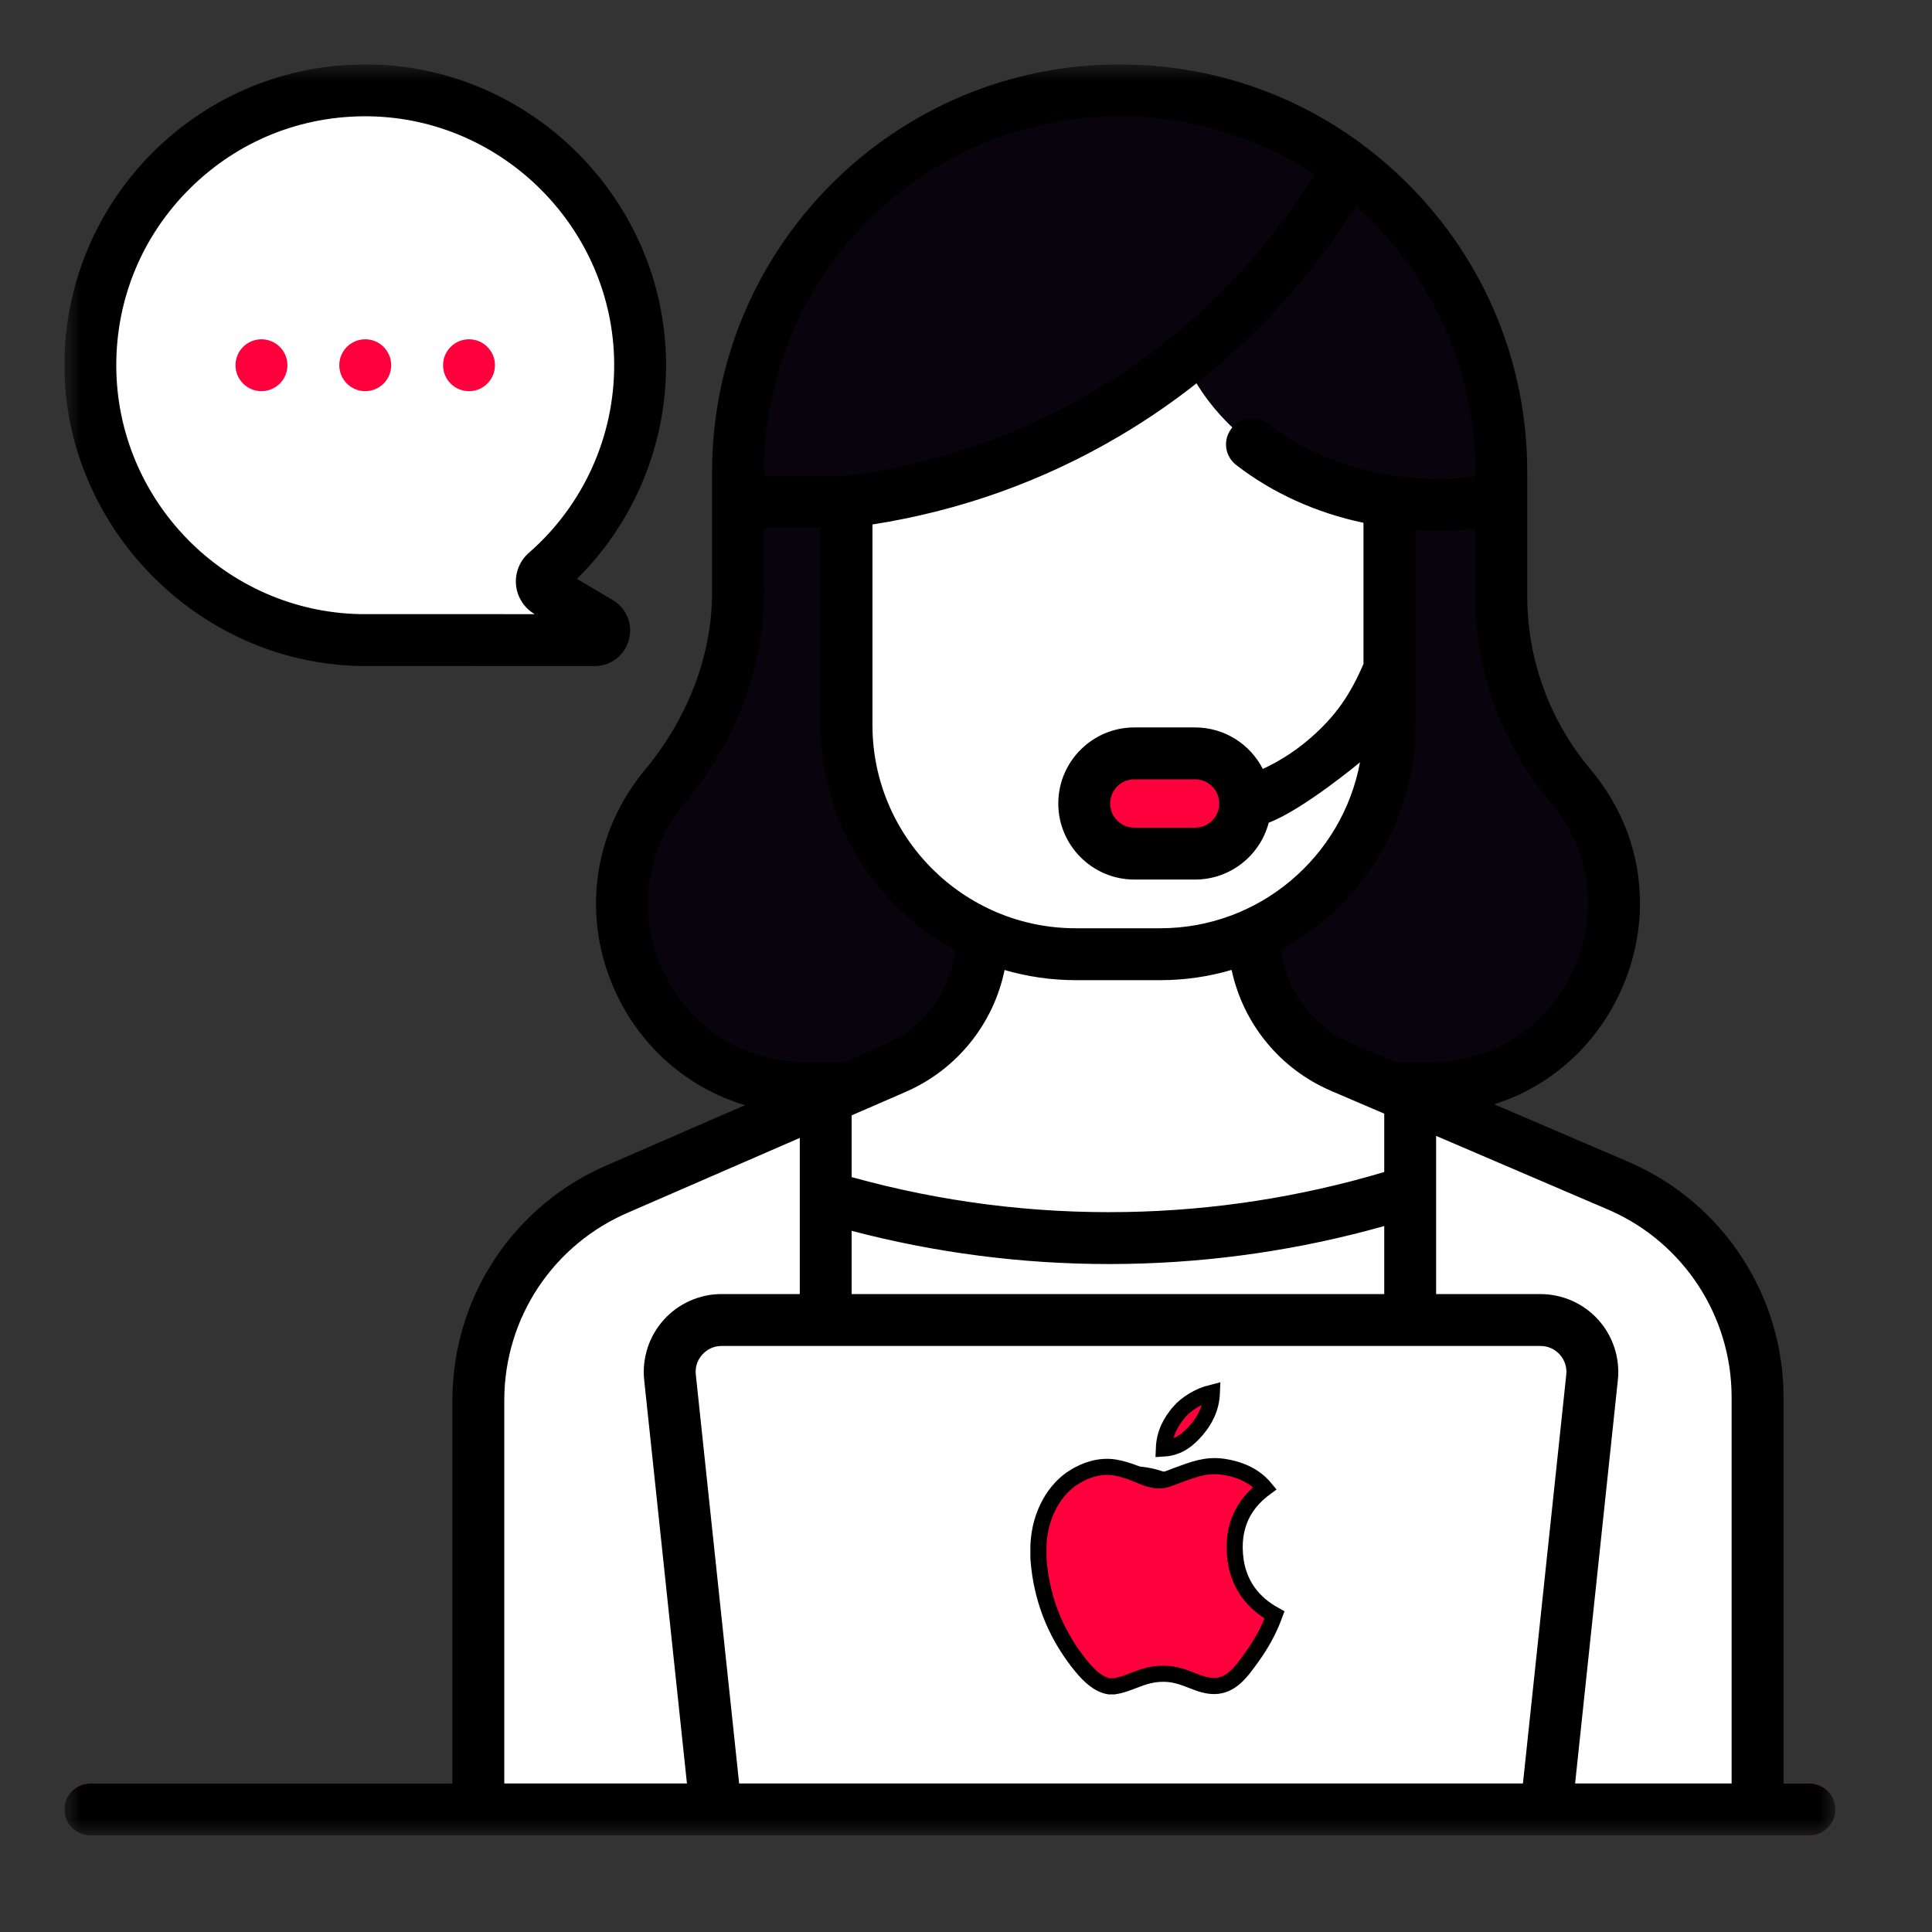<svg width="60" height="60" viewBox="0 0 60 60" fill="none" xmlns="http://www.w3.org/2000/svg">
<rect x="0" y="0" width="60" height="60" fill="#333333" stroke="none"/>
<g clip-path="url(#clip0_103_3097)">
<mask id="mask0_103_3097" style="mask-type:luminance" maskUnits="userSpaceOnUse" x="2" y="2" width="55" height="55">
<path d="M57 2H2V57H57V2Z" fill="white"/>
</mask>
<g mask="url(#mask0_103_3097)">
<path d="M2.806 11.343C2.806 6.586 6.696 2.738 11.469 2.807C16.091 2.873 19.85 6.664 19.88 11.287C19.896 13.877 18.759 16.2 16.953 17.776C16.763 17.943 16.79 18.246 17.008 18.375L18.617 19.327C18.877 19.481 18.768 19.88 18.465 19.879L11.181 19.878C6.541 19.791 2.806 16.003 2.806 11.343Z" fill="white"/>
<path d="M44.403 33.793H25.036C20.199 33.793 17.552 28.156 20.641 24.434L20.813 24.227C22.174 22.588 22.919 20.524 22.919 18.393V14.658C22.919 8.112 28.226 2.806 34.771 2.806C41.317 2.806 46.624 8.112 46.624 14.658V18.519C46.624 20.672 47.384 22.756 48.771 24.403C51.899 28.118 49.259 33.793 44.403 33.793Z" fill="#09030E"/>
<path d="M54.583 43.39V56.194H14.855V43.487C14.855 40.61 16.579 38.014 19.231 36.898L25.643 34.109L27.804 33.17C29.442 32.458 30.502 30.842 30.502 29.056V28.227H38.937V29.013C38.937 30.808 40.007 32.43 41.656 33.137L50.33 36.855C52.916 38.001 54.583 40.563 54.583 43.39Z" fill="white"/>
<path d="M25.643 37.163C27.832 37.817 31.054 38.514 34.981 38.446C38.666 38.382 41.691 37.665 43.795 36.993L44.841 34.502L41.656 33.138C40.007 32.43 38.937 30.808 38.937 29.013V28.227H30.502V29.056C30.502 30.843 29.442 32.459 27.804 33.171L25.224 34.293L25.643 37.163Z" fill="white"/>
<path d="M37.116 26.509H35.228C34.368 26.509 33.672 25.813 33.672 24.953C33.672 24.094 34.368 23.398 35.228 23.398H37.116C37.975 23.398 38.672 24.094 38.672 24.953C38.672 25.813 37.975 26.509 37.116 26.509Z" fill="white"/>
<path d="M35.227 24.203C34.814 24.203 34.477 24.54 34.477 24.953C34.477 25.367 34.814 25.704 35.227 25.704H37.115C37.529 25.704 37.866 25.367 37.866 24.953C37.866 24.54 37.529 24.203 37.115 24.203H35.227Z" fill="black"/>
<path d="M34.719 43.677C35.149 43.677 35.498 43.329 35.498 42.899C35.498 42.469 35.149 42.121 34.719 42.121C34.29 42.121 33.941 42.469 33.941 42.899C33.941 43.329 34.29 43.677 34.719 43.677Z" fill="black"/>
<path d="M37.643 32.857C38.614 32.857 39.538 32.662 40.381 32.311C39.477 31.476 38.937 30.288 38.937 29.013V28.227H30.502V29.056C30.502 29.701 30.363 30.324 30.109 30.891C31.386 32.108 33.114 32.857 35.018 32.857H37.643Z" fill="white"/>
<path d="M43.15 15.539V22.517C43.15 26.448 39.963 29.635 36.032 29.635H33.407C29.475 29.635 26.289 26.448 26.289 22.517V15.539C26.289 12.981 28.362 10.908 30.919 10.908H38.519C41.077 10.908 43.15 12.981 43.15 15.539Z" fill="white"/>
<path d="M37.116 26.509H35.228C34.368 26.509 33.672 25.813 33.672 24.953C33.672 24.094 34.368 23.398 35.228 23.398H37.116C37.975 23.398 38.672 24.094 38.672 24.953C38.672 25.813 37.975 26.509 37.116 26.509Z" fill="#FF003C"/>
<path d="M36.401 9.061C36.582 6.781 38.765 5.268 40.854 4.484C44.31 6.555 46.624 10.336 46.624 14.658V15.473C46.432 15.513 46.242 15.548 46.054 15.576C44.904 15.748 43.923 15.674 43.254 15.576C38.939 15.001 36.183 11.815 36.401 9.061Z" fill="#09030E"/>
<path d="M34.771 2.806C37.448 2.806 39.917 3.693 41.901 5.19C40.912 6.912 38.639 10.317 34.377 12.838C31.213 14.71 28.23 15.339 26.393 15.576H22.919V14.658C22.919 8.112 28.226 2.806 34.771 2.806Z" fill="#09030E"/>
<path d="M48.02 56.194H22.23L20.808 42.775C20.707 41.824 21.453 40.994 22.41 40.994H47.841C48.798 40.994 49.544 41.824 49.443 42.775L48.02 56.194Z" fill="white"/>
<path d="M47.841 40.994H44.618C45.575 40.994 46.321 41.824 46.22 42.775L44.798 56.194H48.02L49.443 42.775C49.544 41.824 48.798 40.994 47.841 40.994Z" fill="white"/>
<path d="M56.194 57H2.806C2.361 57 2 56.639 2 56.194C2 55.749 2.361 55.389 2.806 55.389H56.194C56.639 55.389 57 55.749 57 56.194C57 56.639 56.639 57 56.194 57Z" fill="#FF003C"/>
<path d="M11.166 20.683C11.171 20.683 11.176 20.683 11.181 20.683L18.465 20.685C18.968 20.685 19.396 20.359 19.529 19.874C19.662 19.388 19.46 18.89 19.027 18.634L17.919 17.978C19.7 16.213 20.701 13.805 20.685 11.283C20.653 6.237 16.524 2.074 11.48 2.001C6.253 1.926 2 6.154 2 11.343C2 16.319 6.1 20.576 11.166 20.683ZM5.916 5.836C7.401 4.372 9.365 3.583 11.457 3.612C15.63 3.672 19.047 7.118 19.074 11.293C19.088 13.545 18.122 15.687 16.424 17.169C16.14 17.417 15.991 17.789 16.025 18.164C16.06 18.539 16.274 18.877 16.598 19.069L16.606 19.073L11.189 19.072C7.001 18.992 3.611 15.542 3.611 11.343C3.611 9.257 4.43 7.301 5.916 5.836ZM56.194 55.389H55.389V43.391C55.389 40.247 53.531 37.393 50.648 36.115L46.402 34.295C47.435 33.969 48.368 33.388 49.128 32.581C50.274 31.364 50.931 29.714 50.931 28.052C50.931 26.525 50.397 25.084 49.388 23.884C48.125 22.385 47.43 20.479 47.43 18.518V14.658C47.43 11.276 46.113 8.098 43.722 5.708C41.331 3.317 38.152 2 34.771 2C27.792 2 22.114 7.678 22.114 14.658V18.393C22.114 20.422 21.317 22.358 20.021 23.919C18.39 25.884 18.052 28.541 19.137 30.852C19.943 32.568 21.396 33.8 23.136 34.322L18.919 36.156C15.961 37.401 14.05 40.278 14.05 43.487V55.722C14.05 56.167 14.41 56.528 14.855 56.528C15.3 56.528 15.661 56.167 15.661 55.722V43.487C15.661 40.928 17.185 38.633 19.553 37.637L24.838 35.339V37.169V37.175V40.188H22.41C21.726 40.188 21.071 40.48 20.613 40.989C20.155 41.498 19.934 42.18 20.006 42.86L21.334 55.389H2.806C2.361 55.389 2 55.749 2 56.194C2 56.639 2.361 57 2.806 57H22.228H22.236H48.02H48.021H48.022H56.194C56.639 57 57 56.639 57 56.194C57 55.749 56.639 55.389 56.194 55.389ZM48.155 24.922C48.917 25.827 49.319 26.91 49.319 28.052C49.319 29.307 48.822 30.555 47.955 31.476C47.036 32.451 45.775 32.988 44.403 32.988H43.353L41.974 32.397C40.769 31.88 39.945 30.773 39.776 29.497C42.262 28.159 43.956 25.532 43.956 22.517V16.46C44.192 16.476 44.427 16.484 44.662 16.484C45.05 16.484 45.436 16.462 45.819 16.419V18.518C45.819 20.858 46.648 23.133 48.155 24.922ZM34.967 37.64C32.085 37.691 29.224 37.326 26.449 36.556V34.638L26.682 34.537C26.684 34.536 26.686 34.535 26.688 34.535L28.125 33.91C29.725 33.214 30.856 31.789 31.198 30.125C31.9 30.328 32.641 30.44 33.407 30.44H36.032C36.802 30.44 37.545 30.328 38.249 30.122C38.603 31.779 39.738 33.191 41.339 33.878L42.873 34.535L42.876 34.536L42.989 34.585V36.398C40.382 37.175 37.686 37.593 34.967 37.64ZM42.989 38.076V40.189H26.449V38.225C29.061 38.91 31.743 39.256 34.443 39.256C34.627 39.256 34.811 39.255 34.995 39.251C37.701 39.204 40.385 38.809 42.989 38.076ZM45.819 14.794C43.599 15.094 41.098 14.5 39.374 13.164C39.023 12.892 38.517 12.956 38.244 13.308C37.971 13.659 38.036 14.165 38.387 14.438C39.514 15.311 40.873 15.926 42.344 16.236V20.622C41.957 21.504 41.526 22.238 40.555 23.04C40.146 23.377 39.698 23.657 39.218 23.88C38.827 23.116 38.032 22.591 37.116 22.591H35.228C33.925 22.591 32.866 23.651 32.866 24.953C32.866 26.255 33.925 27.315 35.228 27.315H37.116C38.212 27.315 39.136 26.564 39.401 25.55C40.478 25.14 42.236 23.674 42.236 23.674C41.691 26.603 39.117 28.828 36.032 28.828H33.407C29.927 28.828 27.095 25.997 27.095 22.516V16.288C29.831 15.86 32.416 14.934 34.787 13.531C38.397 11.396 40.712 8.606 42.11 6.402C44.501 8.531 45.861 11.584 45.819 14.794ZM37.866 24.955C37.865 25.368 37.529 25.704 37.116 25.704H35.228C34.814 25.704 34.477 25.367 34.477 24.953C34.477 24.54 34.814 24.203 35.228 24.203H37.116C37.529 24.203 37.864 24.538 37.866 24.951V24.955ZM23.725 14.658C23.725 8.567 28.68 3.611 34.771 3.611C36.956 3.611 39.043 4.242 40.827 5.416C39.541 7.477 37.377 10.128 33.967 12.145C31.628 13.528 29.062 14.412 26.34 14.77H26.29H26.289H26.288H23.725V14.658ZM20.595 30.167C19.778 28.427 20.033 26.427 21.26 24.95C22.799 23.096 23.727 20.804 23.725 18.393V16.382H25.484V22.517C25.484 25.534 27.18 28.162 29.668 29.5C29.512 30.784 28.69 31.907 27.483 32.432L26.203 32.988H25.036C23.114 32.988 21.412 31.907 20.595 30.167ZM48.642 42.69L47.296 55.389H22.955L21.609 42.69C21.584 42.46 21.656 42.239 21.811 42.067C21.966 41.895 22.178 41.8 22.41 41.8H47.841C48.072 41.8 48.285 41.895 48.44 42.067C48.594 42.239 48.666 42.46 48.642 42.69ZM53.777 55.389H48.916L50.244 42.86C50.316 42.18 50.095 41.498 49.638 40.989C49.18 40.48 48.525 40.189 47.841 40.189H44.6V37.004C44.6 36.994 44.6 36.984 44.6 36.975V35.276L50.004 37.592C52.296 38.608 53.777 40.884 53.777 43.391V55.389ZM35.125 45.533C33.437 45.533 32.064 46.906 32.064 48.594C32.064 50.282 33.437 51.656 35.125 51.656C36.813 51.656 38.187 50.282 38.187 48.594C38.187 46.906 36.813 45.533 35.125 45.533ZM35.125 50.044C34.325 50.044 33.675 49.394 33.675 48.594C33.675 47.795 34.325 47.144 35.125 47.144C35.925 47.144 36.575 47.795 36.575 48.594C36.575 49.394 35.925 50.044 35.125 50.044Z" fill="black"/>
<path d="M15.371 11.343C15.371 11.787 15.01 12.148 14.566 12.148C14.12 12.148 13.76 11.787 13.76 11.343C13.76 10.898 14.12 10.537 14.566 10.537C15.01 10.537 15.371 10.898 15.371 11.343Z" fill="#FF003C"/>
<path d="M8.926 11.343C8.926 11.787 8.565 12.148 8.12 12.148C7.675 12.148 7.314 11.787 7.314 11.343C7.314 10.898 7.675 10.537 8.12 10.537C8.565 10.537 8.926 10.898 8.926 11.343Z" fill="#FF003C"/>
<path d="M12.149 11.343C12.149 11.787 11.788 12.148 11.343 12.148C10.898 12.148 10.537 11.787 10.537 11.343C10.537 10.898 10.898 10.537 11.343 10.537C11.788 10.537 12.149 10.898 12.149 11.343Z" fill="#FF003C"/>
<path d="M37.637 43.25C37.618 43.735 37.414 44.109 37.168 44.397L37.167 44.398L37.167 44.398C36.914 44.697 36.607 44.956 36.145 44.985C36.163 44.502 36.368 44.147 36.622 43.851L36.622 43.85C36.844 43.591 37.238 43.348 37.637 43.25Z" fill="#FF003C" stroke="black" stroke-width="0.5"/>
<path d="M36.568 45.816C37.05 45.641 37.456 45.472 37.997 45.553C38.58 45.642 38.999 45.872 39.283 46.214C39.031 46.401 38.801 46.632 38.632 46.922C38.418 47.289 38.308 47.736 38.354 48.285C38.429 49.22 38.942 49.8 39.583 50.154C39.404 50.64 39.163 51.067 38.873 51.469C38.715 51.687 38.561 51.909 38.367 52.084C38.18 52.252 37.971 52.361 37.709 52.361C37.468 52.361 37.265 52.285 37.02 52.189C36.782 52.097 36.504 51.986 36.163 51.98H36.163C35.808 51.974 35.534 52.063 35.29 52.156C35.047 52.247 34.85 52.333 34.602 52.37H34.443C34.12 52.317 33.834 52.052 33.593 51.76C32.892 50.908 32.352 49.81 32.25 48.404V47.988C32.293 47.008 32.769 46.233 33.371 45.865L33.372 45.865C33.702 45.662 34.138 45.5 34.613 45.573C34.823 45.605 35.044 45.678 35.25 45.756C35.295 45.773 35.343 45.794 35.4 45.818C35.455 45.842 35.517 45.867 35.581 45.891C35.706 45.937 35.859 45.98 36.019 45.975L36.019 45.975C36.134 45.972 36.239 45.941 36.327 45.909C36.371 45.893 36.415 45.876 36.454 45.86C36.475 45.852 36.494 45.844 36.513 45.836L36.568 45.816Z" fill="#FF003C" stroke="black" stroke-width="0.5"/>
</g>
</g>
<defs>
<clipPath id="clip0_103_3097">
<rect width="55" height="55" fill="white" transform="translate(2 2)"/>
</clipPath>
</defs>
</svg>
